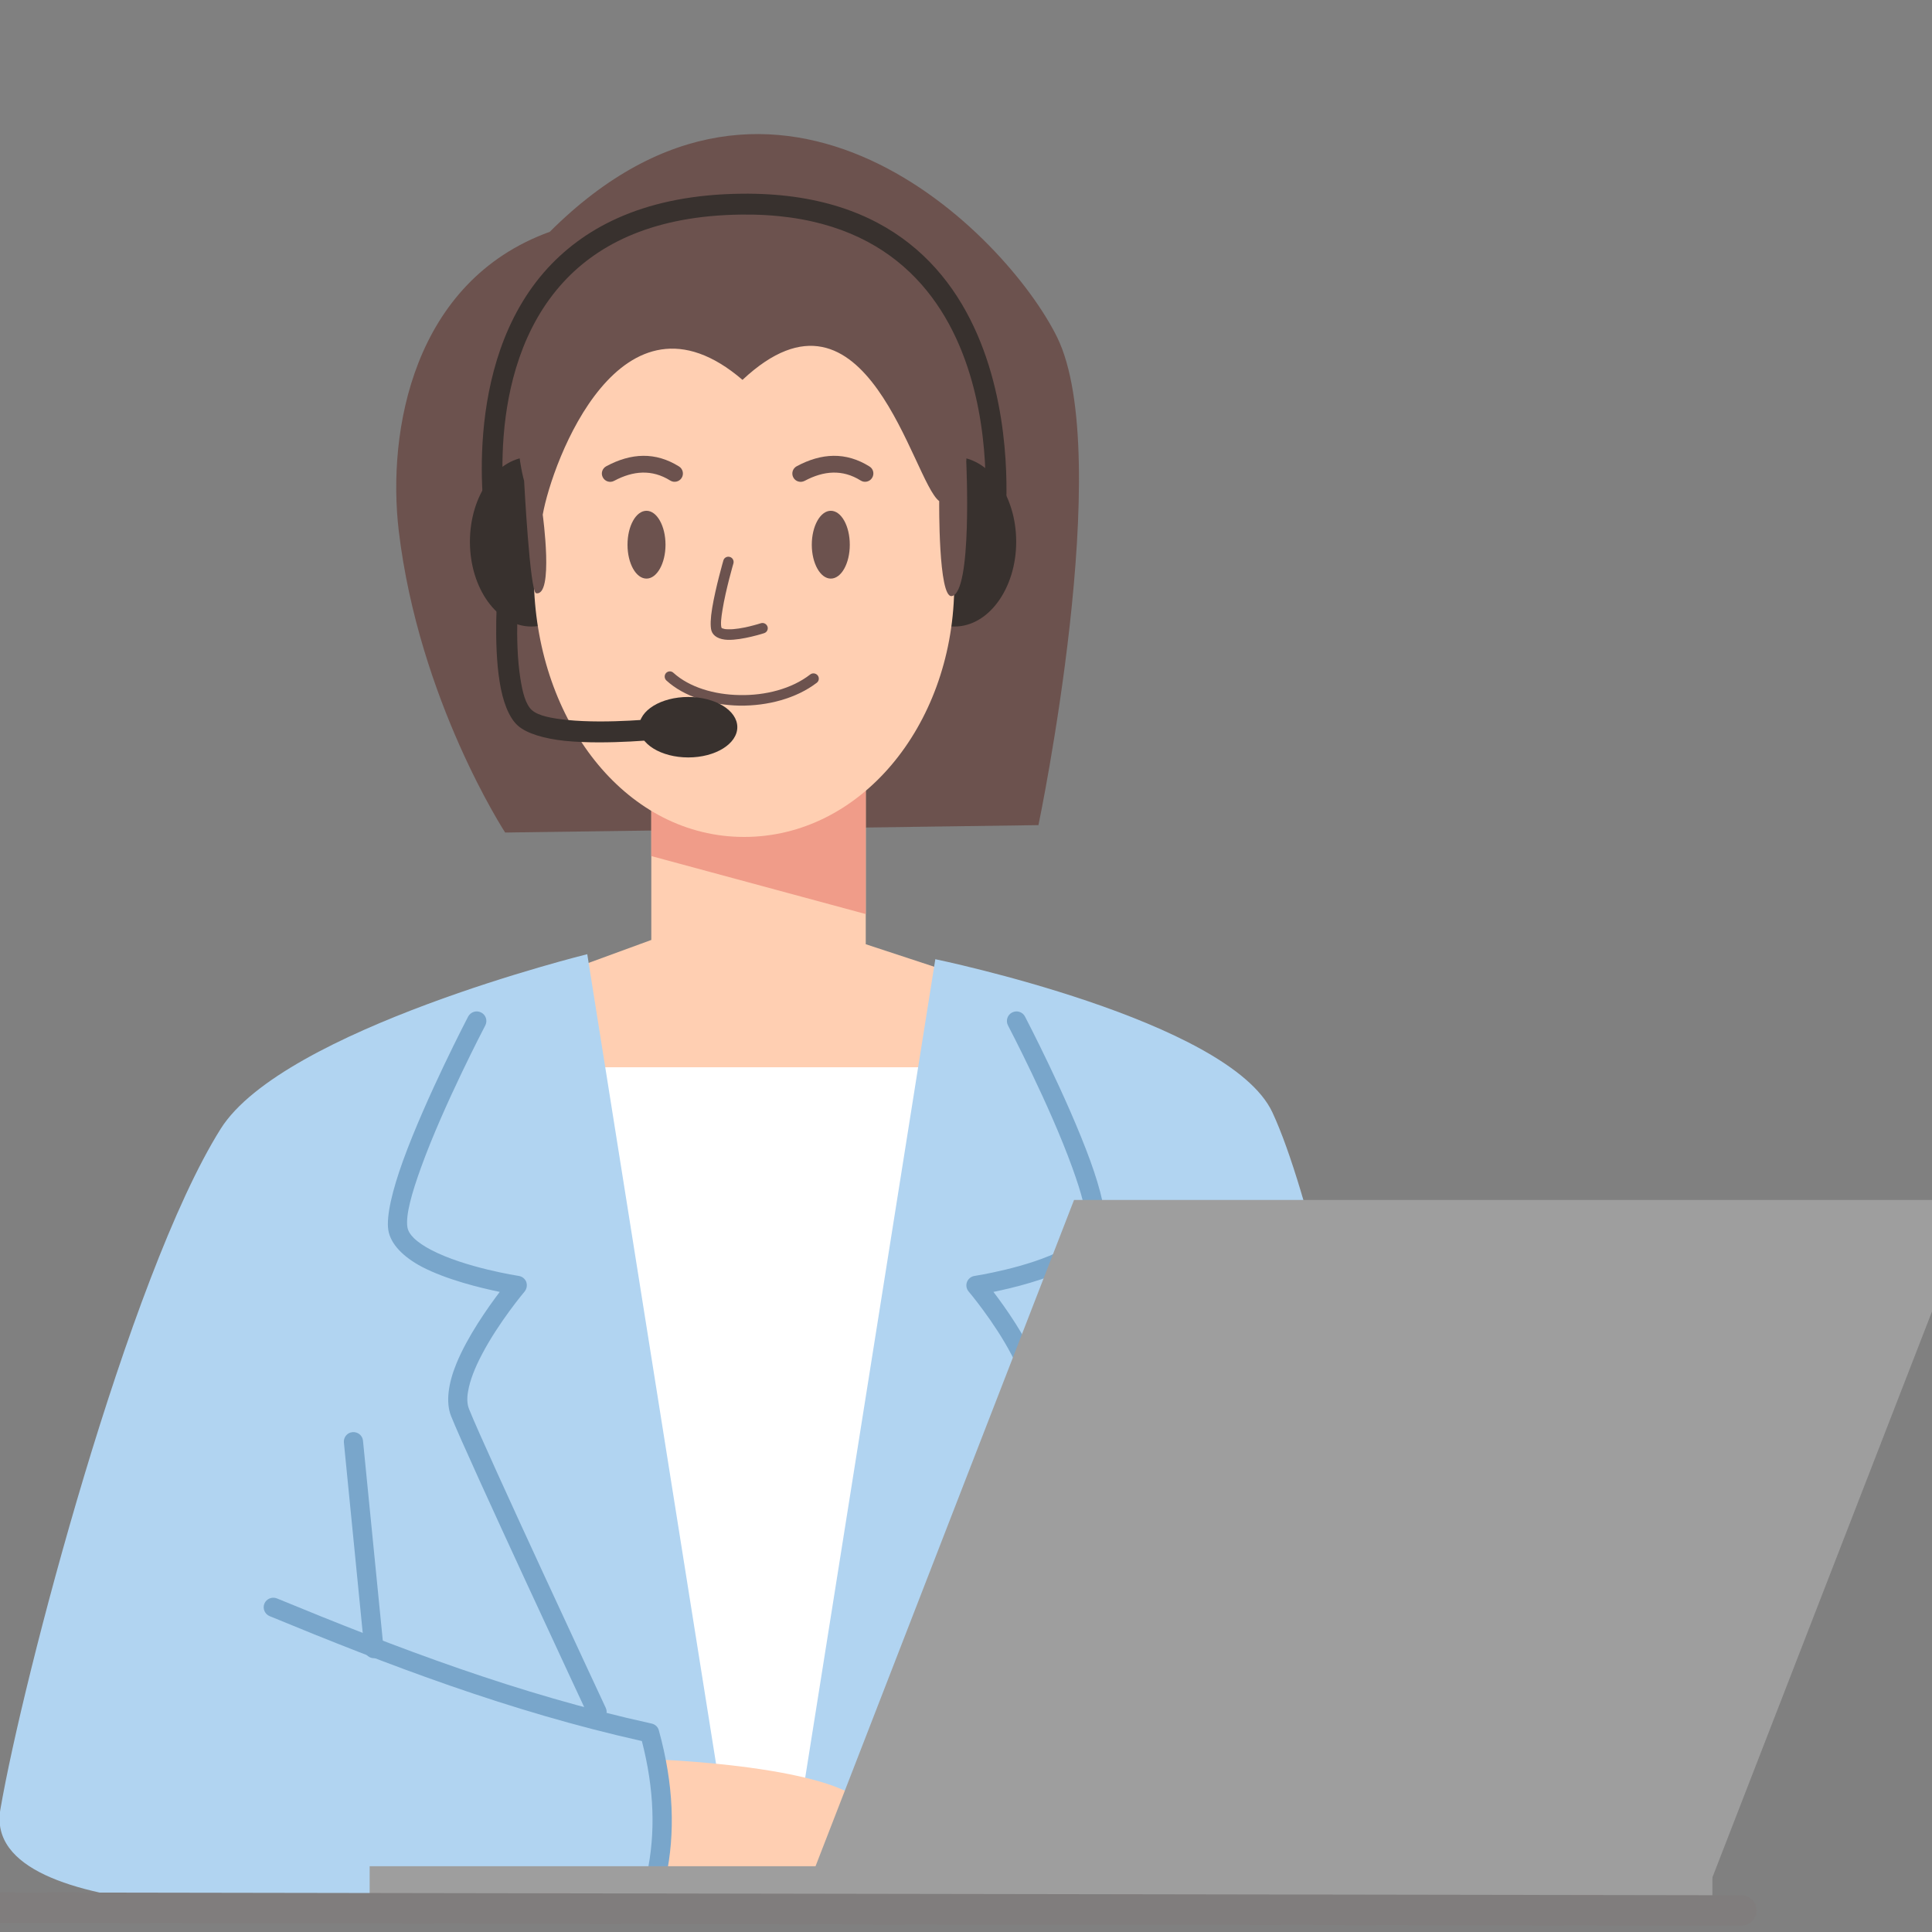 <svg xmlns="http://www.w3.org/2000/svg" xmlns:xlink="http://www.w3.org/1999/xlink" width="80" zoomAndPan="magnify" viewBox="0 0 60 60" height="80" preserveAspectRatio="xMidYMid meet" version="1.0"><rect x="0" y="0" width="60" height="60" fill="#808080" stroke="none"/><defs><clipPath id="04ea12cc0e"><path d="M 24.605 37.098 L 60 37.098 L 60 59.492 L 24.605 59.492 Z M 24.605 37.098 " clip-rule="nonzero"/></clipPath><clipPath id="813360d05e"><path d="M 0 58.504 L 54.703 58.504 L 54.703 59.805 L 0 59.805 Z M 0 58.504 " clip-rule="nonzero"/></clipPath></defs><path fill="#6c524e" d="M 17.074 7.199 C 12.824 8.734 12.02 13.395 12.383 16.48 C 13.012 21.758 15.688 25.855 15.688 25.855 L 32.25 25.625 C 32.25 25.625 34.648 14.148 32.824 10.461 C 31.254 7.285 24.203 0.086 17.074 7.199 " fill-opacity="1" fill-rule="evenodd"/><path fill="#38312e" d="M 16.719 19.441 C 16.648 19.453 16.574 19.457 16.5 19.457 C 15.449 19.457 14.594 18.277 14.594 16.824 C 14.594 15.367 15.449 14.188 16.5 14.188 C 16.574 14.188 16.648 14.195 16.719 14.207 L 16.719 19.441 " fill-opacity="1" fill-rule="evenodd"/><path fill="#38312e" d="M 29.43 19.441 C 29.5 19.453 29.574 19.457 29.648 19.457 C 30.699 19.457 31.559 18.277 31.559 16.824 C 31.559 15.367 30.699 14.188 29.648 14.188 C 29.574 14.188 29.5 14.195 29.43 14.207 L 29.43 19.441 " fill-opacity="1" fill-rule="evenodd"/><path fill="#38312e" d="M 15.727 16.207 C 15.727 16.207 14.906 11.57 17.504 8.754 C 18.613 7.551 20.344 6.695 23.023 6.664 C 31.691 6.559 30.562 16.191 30.562 16.191 C 30.543 16.371 30.672 16.531 30.852 16.551 C 31.031 16.57 31.191 16.441 31.211 16.266 C 31.211 16.266 32.379 5.898 23.016 6.016 C 20.102 6.051 18.23 7.008 17.023 8.312 C 14.23 11.34 15.086 16.316 15.086 16.316 C 15.117 16.496 15.285 16.613 15.461 16.582 C 15.641 16.551 15.758 16.383 15.727 16.207 " fill-opacity="1" fill-rule="evenodd"/><path fill="#ffcfb2" d="M 26.887 22.129 L 20.227 22.129 L 20.227 29.191 L 16.566 30.531 L 17.359 34.527 L 29.988 34.695 L 30.582 30.539 L 26.887 29.324 L 26.887 22.129 " fill-opacity="1" fill-rule="evenodd"/><path fill="#f09c89" d="M 26.887 28.387 L 26.887 22.129 L 20.227 22.129 L 20.227 26.586 L 26.887 28.387 " fill-opacity="1" fill-rule="evenodd"/><path fill="#ffffff" d="M 33.41 33.145 L 14.141 33.145 L 14.141 56.34 L 33.41 56.34 L 33.41 33.145 " fill-opacity="1" fill-rule="evenodd"/><path fill="#b1d4f1" d="M 18.238 29.633 C 18.238 29.633 8.793 31.965 6.852 35.059 C 3.984 39.625 0.699 52.18 0.012 56.191 C -0.625 59.91 10.621 59.191 10.621 59.191 L 44.828 58.84 C 44.828 58.84 41.785 39.418 39.516 34.547 C 38.176 31.672 29.047 29.789 29.047 29.789 L 24.883 55.984 L 22.461 56.18 L 18.238 29.633 " fill-opacity="1" fill-rule="evenodd"/><path fill="#ffcfb2" d="M 20.363 58.648 C 20.746 57.309 20.781 55.973 20.5 54.648 C 20.5 54.648 27.379 54.906 27.039 56.59 C 26.699 58.27 27.117 58.145 25.629 58.438 C 24.137 58.73 20.363 58.648 20.363 58.648 " fill-opacity="1" fill-rule="evenodd"/><path fill="#79a6cb" d="M 14.539 31.57 C 14.539 31.57 13.227 34.082 12.512 36.059 C 12.188 36.957 11.992 37.762 12.059 38.199 C 12.129 38.641 12.531 39.039 13.098 39.34 C 13.859 39.738 14.91 39.996 15.52 40.121 C 15.145 40.617 14.516 41.508 14.172 42.352 C 13.926 42.953 13.836 43.543 14.008 43.977 C 14.523 45.266 18.27 53.289 18.27 53.289 C 18.34 53.438 18.516 53.504 18.668 53.434 C 18.816 53.363 18.883 53.188 18.812 53.039 C 18.812 53.039 15.078 45.043 14.566 43.758 C 14.504 43.602 14.5 43.418 14.535 43.219 C 14.594 42.859 14.758 42.461 14.961 42.074 C 15.492 41.055 16.293 40.109 16.293 40.109 C 16.359 40.027 16.379 39.914 16.344 39.812 C 16.305 39.711 16.215 39.641 16.109 39.625 C 16.109 39.625 14.441 39.371 13.379 38.812 C 13.172 38.703 12.988 38.582 12.852 38.449 C 12.746 38.344 12.672 38.234 12.652 38.109 C 12.594 37.727 12.793 37.039 13.074 36.262 C 13.777 34.312 15.07 31.848 15.07 31.848 C 15.148 31.699 15.09 31.52 14.945 31.445 C 14.797 31.367 14.617 31.426 14.539 31.57 " fill-opacity="1" fill-rule="evenodd"/><path fill="#79a6cb" d="M 31.305 31.848 C 31.305 31.848 32.598 34.312 33.301 36.262 C 33.582 37.039 33.781 37.727 33.723 38.109 C 33.703 38.234 33.625 38.344 33.52 38.449 C 33.387 38.582 33.203 38.703 32.996 38.812 C 31.934 39.371 30.266 39.625 30.266 39.625 C 30.16 39.641 30.07 39.711 30.031 39.812 C 29.992 39.914 30.012 40.027 30.082 40.109 C 30.082 40.109 30.883 41.055 31.414 42.074 C 31.617 42.461 31.781 42.859 31.84 43.219 C 31.871 43.418 31.871 43.602 31.809 43.758 C 31.297 45.043 27.562 53.039 27.562 53.039 C 27.492 53.188 27.559 53.363 27.707 53.434 C 27.855 53.504 28.035 53.438 28.105 53.289 C 28.105 53.289 31.848 45.266 32.363 43.977 C 32.539 43.543 32.449 42.953 32.203 42.352 C 31.859 41.508 31.23 40.617 30.852 40.121 C 31.465 39.996 32.516 39.738 33.277 39.34 C 33.844 39.039 34.246 38.641 34.312 38.199 C 34.383 37.762 34.188 36.957 33.863 36.059 C 33.145 34.082 31.832 31.57 31.832 31.57 C 31.758 31.426 31.578 31.367 31.43 31.445 C 31.285 31.52 31.227 31.699 31.305 31.848 " fill-opacity="1" fill-rule="evenodd"/><path fill="#79a6cb" d="M 11.91 51.172 L 11.273 44.742 C 11.258 44.578 11.109 44.461 10.945 44.477 C 10.781 44.492 10.664 44.637 10.68 44.801 L 11.316 51.23 C 11.332 51.395 11.48 51.512 11.645 51.496 C 11.809 51.48 11.93 51.336 11.91 51.172 " fill-opacity="1" fill-rule="evenodd"/><path fill="#79a6cb" d="M 20.68 58.305 C 20.973 56.934 20.926 55.422 20.461 53.738 C 20.434 53.633 20.348 53.551 20.238 53.527 C 16.09 52.617 12.316 51.172 8.602 49.641 C 8.449 49.578 8.273 49.652 8.211 49.801 C 8.148 49.953 8.223 50.129 8.375 50.191 C 12.066 51.715 15.816 53.148 19.934 54.07 C 20.324 55.578 20.359 56.941 20.094 58.18 C 20.059 58.34 20.16 58.5 20.324 58.535 C 20.484 58.57 20.645 58.465 20.68 58.305 " fill-opacity="1" fill-rule="evenodd"/><path fill="#ffcfb2" d="M 23.039 8.562 C 26.641 8.562 29.824 8.746 29.633 18.348 C 29.547 22.566 26.711 25.992 23.109 25.992 C 19.512 25.992 16.797 22.562 16.59 18.348 C 16.16 9.668 19.441 8.562 23.039 8.562 " fill-opacity="1" fill-rule="evenodd"/><path fill="#6c524e" d="M 24.988 14.934 C 25.582 14.617 26.164 14.57 26.727 14.922 C 26.848 15 27.008 14.961 27.082 14.844 C 27.16 14.723 27.125 14.562 27.004 14.488 C 26.27 14.027 25.512 14.066 24.742 14.48 C 24.617 14.547 24.57 14.703 24.637 14.828 C 24.703 14.953 24.859 15 24.988 14.934 " fill-opacity="1" fill-rule="evenodd"/><path fill="#6c524e" d="M 19.07 14.934 C 19.664 14.617 20.246 14.57 20.812 14.922 C 20.934 15 21.094 14.961 21.168 14.844 C 21.246 14.723 21.207 14.562 21.09 14.488 C 20.355 14.027 19.598 14.066 18.828 14.48 C 18.703 14.547 18.652 14.703 18.723 14.828 C 18.789 14.953 18.945 15 19.07 14.934 " fill-opacity="1" fill-rule="evenodd"/><path fill="#6c524e" d="M 20.695 21.133 C 21.242 21.633 22.09 21.898 22.965 21.914 C 23.836 21.926 24.73 21.691 25.367 21.203 C 25.438 21.148 25.449 21.047 25.395 20.977 C 25.34 20.906 25.234 20.891 25.164 20.945 C 24.586 21.395 23.766 21.602 22.973 21.586 C 22.18 21.574 21.41 21.344 20.914 20.895 C 20.848 20.832 20.746 20.836 20.684 20.902 C 20.625 20.969 20.629 21.07 20.695 21.133 " fill-opacity="1" fill-rule="evenodd"/><path fill="#6c524e" d="M 25.801 15.863 C 26.129 15.863 26.391 16.336 26.391 16.918 C 26.391 17.496 26.129 17.969 25.801 17.969 C 25.477 17.969 25.211 17.496 25.211 16.918 C 25.211 16.336 25.477 15.863 25.801 15.863 " fill-opacity="1" fill-rule="evenodd"/><path fill="#6c524e" d="M 20.078 15.863 C 20.402 15.863 20.668 16.336 20.668 16.918 C 20.668 17.496 20.402 17.969 20.078 17.969 C 19.75 17.969 19.488 17.496 19.488 16.918 C 19.488 16.336 19.75 15.863 20.078 15.863 " fill-opacity="1" fill-rule="evenodd"/><path fill="#6c524e" d="M 22.465 17.406 C 22.465 17.406 22.223 18.242 22.117 18.887 C 22.066 19.188 22.055 19.449 22.094 19.586 C 22.148 19.762 22.34 19.863 22.605 19.871 C 23.055 19.883 23.73 19.664 23.73 19.664 C 23.816 19.637 23.863 19.547 23.836 19.461 C 23.805 19.375 23.715 19.328 23.629 19.355 C 23.629 19.355 23.02 19.555 22.617 19.543 C 22.559 19.543 22.508 19.539 22.465 19.523 C 22.438 19.516 22.414 19.512 22.406 19.492 C 22.375 19.387 22.398 19.176 22.438 18.938 C 22.539 18.312 22.777 17.496 22.777 17.496 C 22.801 17.41 22.75 17.32 22.668 17.297 C 22.578 17.27 22.488 17.32 22.465 17.406 " fill-opacity="1" fill-rule="evenodd"/><path fill="#6c524e" d="M 16.277 14.934 C 16.277 14.934 16.457 18.383 16.648 18.422 C 17.207 18.535 16.855 15.984 16.855 15.984 C 17.148 14.332 19.285 8.559 23.059 11.797 C 26.922 8.18 28.348 14.957 29.168 15.562 C 29.168 15.562 29.137 18.582 29.559 18.512 C 30.203 18.406 30.008 14.336 30.008 14.336 C 30.008 14.336 30.461 8.699 27.211 8.652 C 25.836 8.633 24.004 7.781 22.758 7.762 C 20.473 7.719 17.473 9.367 16.766 10.566 C 15.582 12.582 16.277 14.934 16.277 14.934 " fill-opacity="1" fill-rule="evenodd"/><path fill="#38312e" d="M 15.457 18.289 C 15.457 18.289 15.316 19.93 15.516 21.168 C 15.609 21.773 15.801 22.285 16.082 22.535 C 16.359 22.781 16.906 22.941 17.543 23.008 C 18.871 23.141 20.617 22.949 20.617 22.949 C 20.797 22.93 20.926 22.77 20.906 22.59 C 20.887 22.41 20.727 22.285 20.547 22.305 C 20.547 22.305 18.879 22.488 17.613 22.359 C 17.137 22.309 16.723 22.234 16.52 22.055 C 16.32 21.875 16.227 21.496 16.16 21.066 C 15.973 19.898 16.109 18.344 16.109 18.344 C 16.125 18.168 15.988 18.008 15.812 17.992 C 15.633 17.977 15.473 18.109 15.457 18.289 " fill-opacity="1" fill-rule="evenodd"/><path fill="#38312e" d="M 21.375 21.645 C 22.215 21.645 22.898 22.062 22.898 22.582 C 22.898 23.102 22.215 23.523 21.375 23.523 C 20.531 23.523 19.848 23.102 19.848 22.582 C 19.848 22.062 20.531 21.645 21.375 21.645 " fill-opacity="1" fill-rule="evenodd"/><g clip-path="url(#04ea12cc0e)"><path fill="#9e9e9e" d="M 61.344 37.266 L 33.355 37.266 L 24.836 59.223 L 52.824 59.223 L 61.344 37.266 " fill-opacity="1" fill-rule="evenodd"/></g><path fill="#9e9e9e" d="M 53.18 57.957 L 11.48 57.957 L 11.48 59.375 L 53.18 59.375 L 53.18 57.957 " fill-opacity="1" fill-rule="evenodd"/><g clip-path="url(#813360d05e)"><path fill="#807d7d" d="M -5.676 59.707 L 54.074 59.805 C 54.34 59.805 54.551 59.594 54.551 59.332 C 54.551 59.07 54.34 58.859 54.078 58.859 L -5.672 58.762 C -5.938 58.762 -6.148 58.973 -6.148 59.234 C -6.148 59.496 -5.938 59.707 -5.676 59.707 " fill-opacity="1" fill-rule="evenodd"/></g></svg>